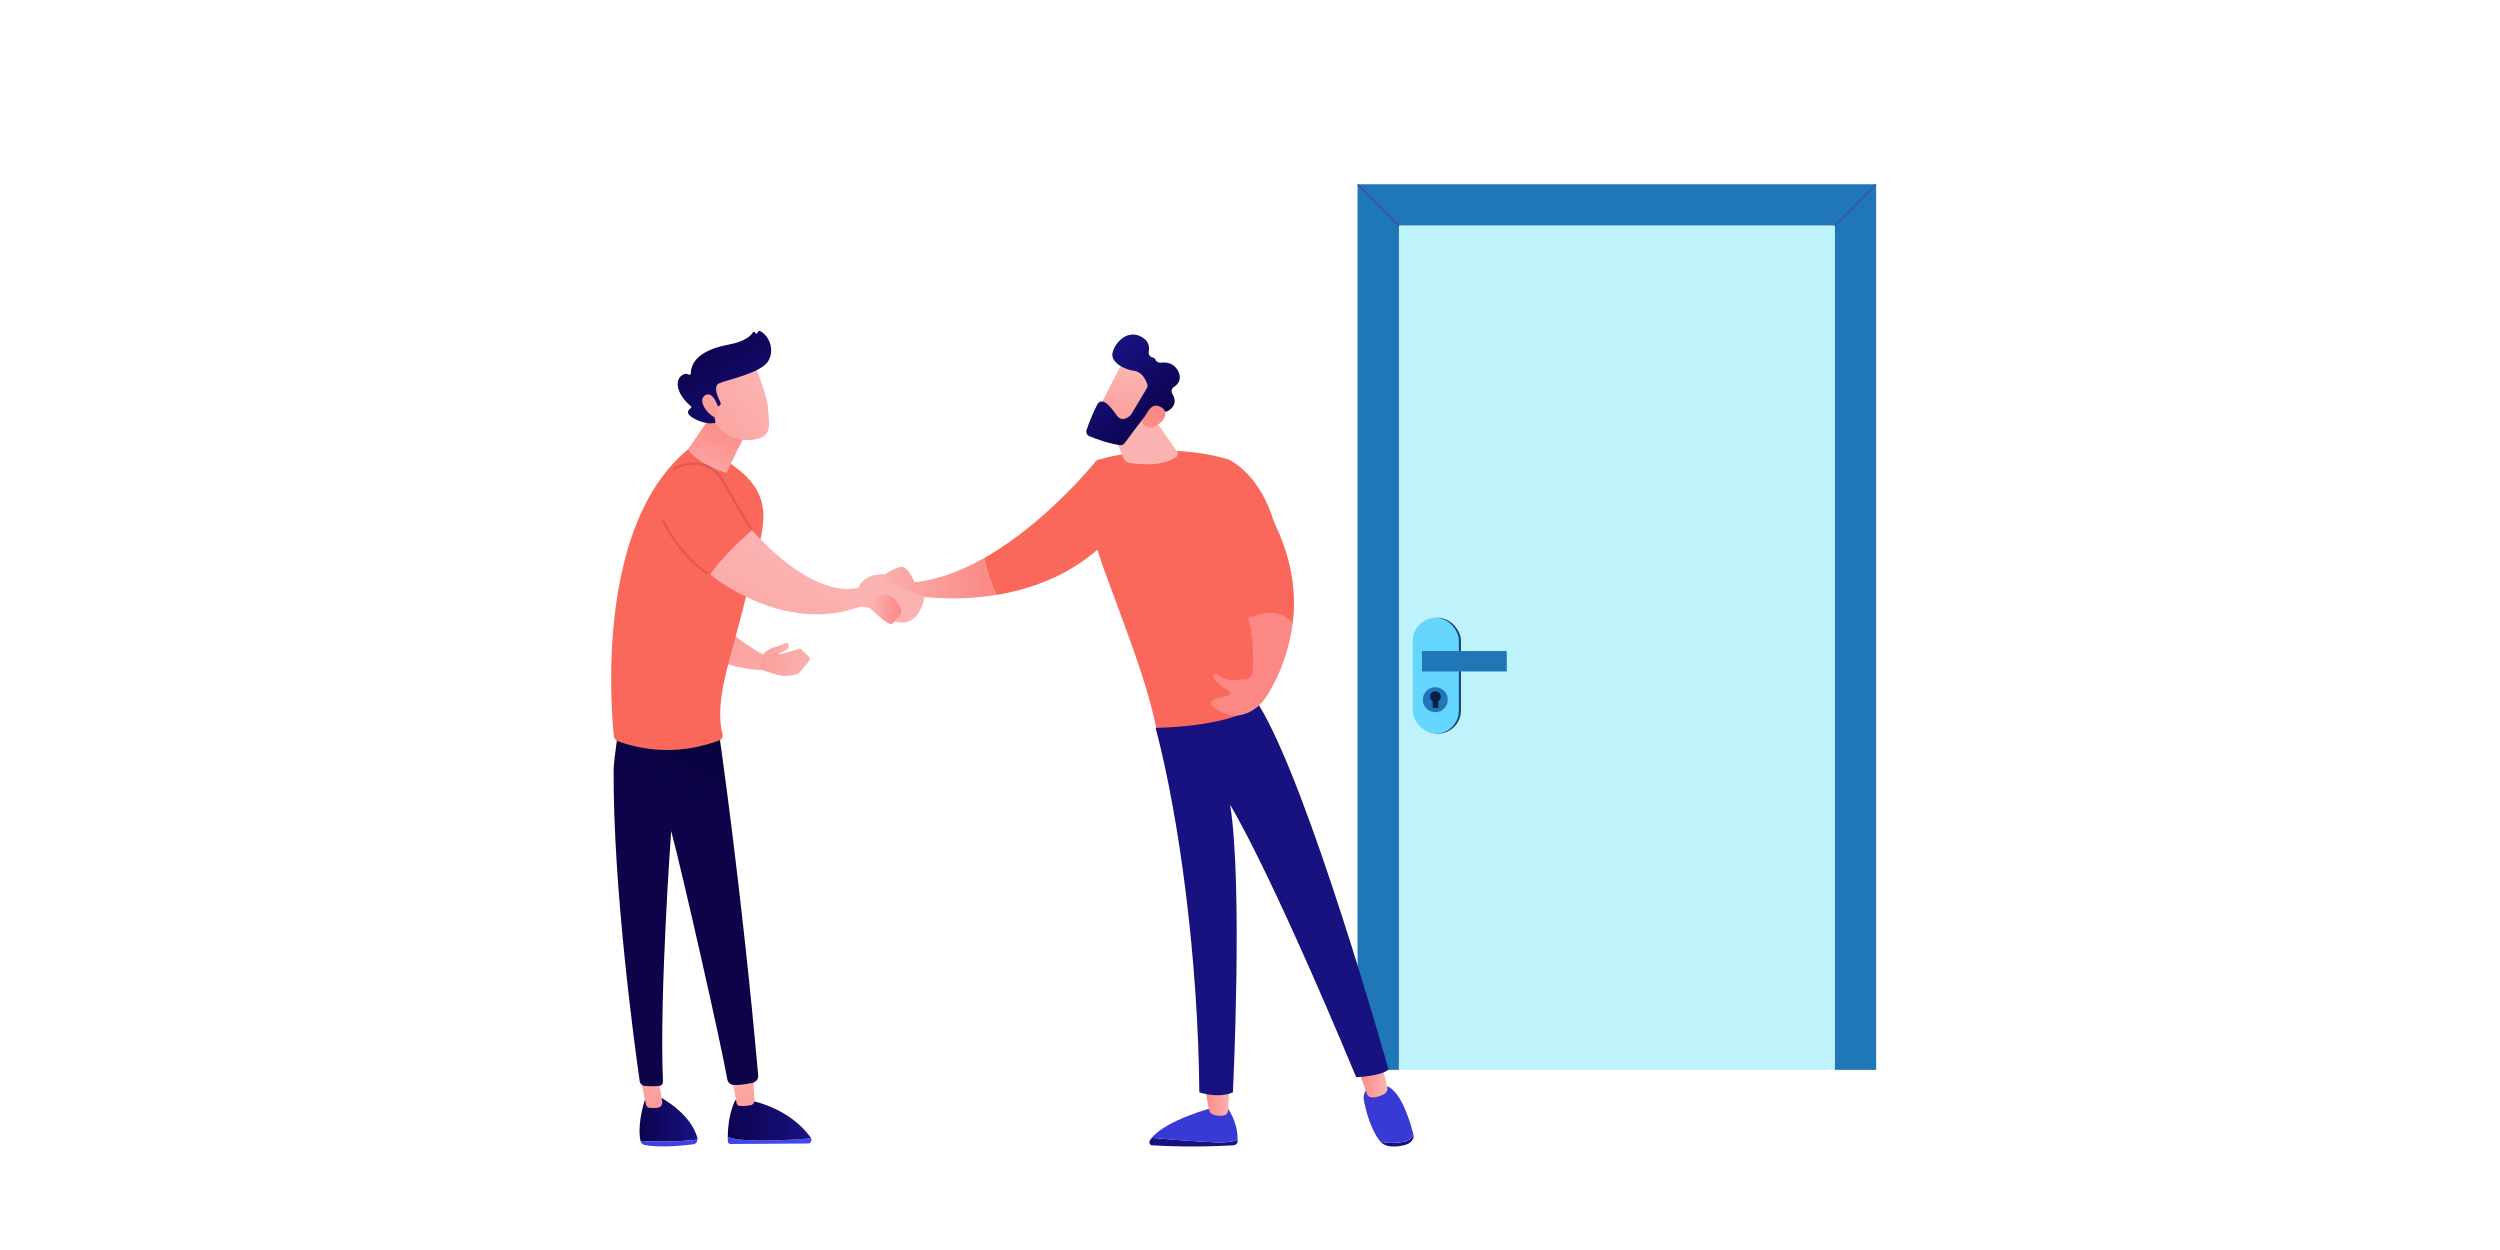 <?xml version="1.0" encoding="UTF-8"?><svg id="Layer_1" xmlns="http://www.w3.org/2000/svg" xmlns:xlink="http://www.w3.org/1999/xlink" viewBox="0 0 262 131"><defs><style>.cls-1{fill:url(#_ÂÁ_Ï_ÌÌ_È_ËÂÌÚ_357-2);}.cls-2{fill:url(#linear-gradient);}.cls-3{fill:#65d6fd;}.cls-4{fill:#bef3fc;}.cls-5{fill:#1f77b8;}.cls-6{fill:#0a1f44;}.cls-7{fill:#19467f;}.cls-8{fill:url(#linear-gradient-8);}.cls-9{fill:url(#linear-gradient-9);}.cls-10{fill:url(#linear-gradient-3);}.cls-11{fill:url(#linear-gradient-4);}.cls-12{fill:url(#linear-gradient-2);}.cls-13{fill:url(#linear-gradient-6);}.cls-14{fill:url(#linear-gradient-7);}.cls-15{fill:url(#linear-gradient-5);}.cls-16{fill:url(#linear-gradient-14);}.cls-17{fill:url(#linear-gradient-18);}.cls-18{fill:url(#linear-gradient-22);}.cls-19{fill:url(#linear-gradient-20);}.cls-20{fill:url(#linear-gradient-21);}.cls-21{fill:url(#linear-gradient-23);}.cls-22{fill:url(#linear-gradient-15);}.cls-23{fill:url(#linear-gradient-19);}.cls-24{fill:url(#linear-gradient-16);}.cls-25{fill:url(#linear-gradient-17);}.cls-26{fill:url(#linear-gradient-13);}.cls-27{fill:url(#linear-gradient-12);}.cls-28{fill:url(#linear-gradient-10);}.cls-29{fill:url(#linear-gradient-11);}.cls-30{fill:url(#linear-gradient-27);}.cls-31{fill:url(#linear-gradient-24);}.cls-32{fill:url(#linear-gradient-26);}.cls-33{fill:url(#linear-gradient-35);}.cls-34{fill:url(#linear-gradient-37);}.cls-35{fill:url(#linear-gradient-34);}.cls-36{fill:url(#linear-gradient-36);}.cls-37{fill:url(#linear-gradient-25);}.cls-38{fill:url(#linear-gradient-28);}.cls-39{fill:url(#linear-gradient-29);}.cls-40{fill:url(#linear-gradient-33);}.cls-41{fill:url(#linear-gradient-30);}.cls-42{fill:url(#linear-gradient-32);}.cls-43{fill:url(#linear-gradient-31);}.cls-44{fill:url(#_ÂÁ_Ï_ÌÌ_È_ËÂÌÚ_357);}</style><linearGradient id="linear-gradient" x1="-1223.07" y1="-625.57" x2="-1217" y2="-625.57" gradientTransform="translate(1290.1 -508.3) scale(1 -1)" gradientUnits="userSpaceOnUse"><stop offset="0" stop-color="#0c034f"/><stop offset="1" stop-color="#181280"/></linearGradient><linearGradient id="linear-gradient-2" x1="-1207.88" y1="-618.4" x2="-1229.96" y2="-635.74" gradientTransform="translate(1290.1 -508.3) scale(1 -1)" gradientUnits="userSpaceOnUse"><stop offset="0" stop-color="#4549f5"/><stop offset="1" stop-color="#373ad5"/></linearGradient><linearGradient id="linear-gradient-3" x1="-1203.95" y1="-623.4" x2="-1226.04" y2="-640.73" xlink:href="#linear-gradient-2"/><linearGradient id="linear-gradient-4" x1="-1213.83" y1="-625.72" x2="-1205.09" y2="-625.72" xlink:href="#linear-gradient"/><linearGradient id="linear-gradient-5" x1="-7420.52" y1="-667.97" x2="-7425.56" y2="-651.14" gradientTransform="translate(-7307.43 -508.3) rotate(-180)" xlink:href="#linear-gradient"/><linearGradient id="linear-gradient-6" x1="-7461.48" y1="-812.69" x2="-7459.22" y2="-798.21" gradientTransform="translate(-7307.43 -508.3) rotate(-180)" xlink:href="#linear-gradient-2"/><linearGradient id="linear-gradient-7" x1="-7436.27" y1="-623.65" x2="-7433.67" y2="-623.65" gradientTransform="translate(-7307.43 -508.3) rotate(-180)" gradientUnits="userSpaceOnUse"><stop offset="0" stop-color="#fbb3b1"/><stop offset="1" stop-color="#fb8884"/></linearGradient><linearGradient id="_ÂÁ_Ï_ÌÌ_È_ËÂÌÚ_357" x1="144.49" y1="23.8" x2="144.49" y2="-39.53" gradientUnits="userSpaceOnUse"><stop offset="0" stop-color="#3b50b3"/><stop offset="1" stop-color="#102193"/></linearGradient><linearGradient id="_ÂÁ_Ï_ÌÌ_È_ËÂÌÚ_357-2" x1="194.4" x2="194.4" xlink:href="#_ÂÁ_Ï_ÌÌ_È_ËÂÌÚ_357"/><linearGradient id="linear-gradient-8" x1="-1221.39" y1="-618.66" x2="-1222.55" y2="-628.77" gradientTransform="translate(1290.1 -508.3) scale(1 -1)" xlink:href="#linear-gradient-7"/><linearGradient id="linear-gradient-9" x1="-1055.71" y1="-871.75" x2="-1056.86" y2="-881.86" gradientTransform="translate(1076.72 -825.04) rotate(-3.61) scale(1 -1)" xlink:href="#linear-gradient-7"/><linearGradient id="linear-gradient-10" x1="83.29" y1="-579.29" x2="75.9" y2="-594.4" gradientTransform="translate(0 -508.3) scale(1 -1)" gradientUnits="userSpaceOnUse"><stop offset="0" stop-color="#050230"/><stop offset="1" stop-color="#0c0349"/></linearGradient><linearGradient id="linear-gradient-11" x1="-1198.61" y1="-568.91" x2="-1185.69" y2="-568.91" gradientTransform="translate(1290.1 -508.3) scale(1 -1)" xlink:href="#linear-gradient-7"/><linearGradient id="linear-gradient-12" x1="154.97" y1="-491.26" x2="138.33" y2="-518.51" gradientTransform="translate(0 -508.3) scale(1 -1)" gradientUnits="userSpaceOnUse"><stop offset="0" stop-color="#fb8884"/><stop offset="1" stop-color="#f9685b"/></linearGradient><linearGradient id="linear-gradient-13" x1="-1203.23" y1="-539.77" x2="-1210" y2="-546.67" gradientTransform="translate(898.41 1090.23) rotate(75.66) scale(1 -1)" gradientUnits="userSpaceOnUse"><stop offset="0" stop-color="#d8423a"/><stop offset="1" stop-color="#e15853"/></linearGradient><linearGradient id="linear-gradient-14" x1="-1186.08" y1="-538.96" x2="-1206.34" y2="-549.04" gradientTransform="translate(898.41 1090.23) rotate(75.66) scale(1 -1)" xlink:href="#linear-gradient-7"/><linearGradient id="linear-gradient-15" x1="107.65" y1="-547.68" x2="100.36" y2="-552.61" xlink:href="#linear-gradient-12"/><linearGradient id="linear-gradient-16" x1="-1216.76" y1="-559.69" x2="-1214.06" y2="-552.33" gradientTransform="translate(1290.1 -508.3) scale(1 -1)" xlink:href="#linear-gradient-7"/><linearGradient id="linear-gradient-17" x1="-1203.42" y1="-568.23" x2="-1223.43" y2="-603.02" gradientTransform="translate(1290.1 -508.3) scale(1 -1)" xlink:href="#linear-gradient-7"/><linearGradient id="linear-gradient-18" x1="-9120.12" y1="-365.15" x2="-9127.84" y2="-370.19" gradientTransform="translate(-9355.35 -508.3) rotate(-180)" xlink:href="#linear-gradient-13"/><linearGradient id="linear-gradient-19" x1="-9123.89" y1="-359.38" x2="-9131.61" y2="-364.42" gradientTransform="translate(-9355.35 -508.3) rotate(-180)" xlink:href="#linear-gradient-13"/><linearGradient id="linear-gradient-20" x1="-1210.14" y1="-548.66" x2="-1226.18" y2="-561.44" gradientTransform="translate(1290.1 -508.3) scale(1 -1)" xlink:href="#linear-gradient-7"/><linearGradient id="linear-gradient-21" x1="-1216.33" y1="-544.45" x2="-1208.98" y2="-553.92" xlink:href="#linear-gradient"/><linearGradient id="linear-gradient-22" x1="-1211.76" y1="-547.95" x2="-1219.65" y2="-554" gradientTransform="translate(1290.1 -508.3) scale(1 -1)" xlink:href="#linear-gradient-7"/><linearGradient id="linear-gradient-23" x1="-1198.84" y1="-572.18" x2="-1195.66" y2="-572.18" gradientTransform="translate(1290.1 -508.3) scale(1 -1)" xlink:href="#linear-gradient-7"/><linearGradient id="linear-gradient-24" x1="166.71" y1="-498.42" x2="150.07" y2="-525.68" xlink:href="#linear-gradient-12"/><linearGradient id="linear-gradient-25" x1="-1158.75" y1="-476.82" x2="-1156.02" y2="-458.65" gradientTransform="translate(1290.1 -508.3) scale(1 -1)" xlink:href="#linear-gradient-7"/><linearGradient id="linear-gradient-26" x1="-4080.78" y1="-1642.37" x2="-4088.22" y2="-1652.22" gradientTransform="translate(-1482.5 -4058.27) rotate(-133.27)" xlink:href="#linear-gradient-7"/><linearGradient id="linear-gradient-27" x1="-4086.45" y1="-1644.69" x2="-4077.56" y2="-1644.69" gradientTransform="translate(-1482.5 -4058.27) rotate(-133.27)" xlink:href="#linear-gradient"/><linearGradient id="linear-gradient-28" x1="-4091.68" y1="-1650.16" x2="-4085.71" y2="-1644.03" gradientTransform="translate(-1482.5 -4058.27) rotate(-133.27)" xlink:href="#linear-gradient-7"/><linearGradient id="linear-gradient-29" x1="-7440" y1="-673.8" x2="-7445.03" y2="-656.97" gradientTransform="translate(-7307.43 -508.3) rotate(-180)" xlink:href="#linear-gradient"/><linearGradient id="linear-gradient-30" x1="-7481.58" y1="-809.56" x2="-7479.33" y2="-795.09" gradientTransform="translate(-7307.43 -508.3) rotate(-180)" xlink:href="#linear-gradient-2"/><linearGradient id="linear-gradient-31" x1="-7452.84" y1="-621.48" x2="-7449.73" y2="-621.48" xlink:href="#linear-gradient-7"/><linearGradient id="linear-gradient-32" x1="-4174.87" y1="-1094.98" x2="-4182.59" y2="-1074.51" gradientTransform="translate(4611.36 -317.7) rotate(-2.1) scale(1 -1)" xlink:href="#linear-gradient"/><linearGradient id="linear-gradient-33" x1="221.63" y1="-537.52" x2="218.71" y2="-541.64" gradientTransform="translate(548.39 -279.05) rotate(75.66) scale(1 -1)" xlink:href="#linear-gradient-7"/><linearGradient id="linear-gradient-34" x1="171.17" y1="-501.14" x2="154.53" y2="-528.4" xlink:href="#linear-gradient-12"/><linearGradient id="linear-gradient-35" x1="169.27" y1="-499.98" x2="152.63" y2="-527.24" xlink:href="#linear-gradient-12"/><linearGradient id="linear-gradient-36" x1="-1038.76" y1="-346.96" x2="-1045.73" y2="-360.35" gradientTransform="translate(1290.1 -508.3) scale(1 -1)" xlink:href="#linear-gradient-7"/><linearGradient id="linear-gradient-37" x1="84.93" y1="70.27" x2="74.92" y2="66.43" gradientTransform="matrix(1, 0, 0, 1, 0, 0)" xlink:href="#linear-gradient-7"/></defs><path class="cls-2" d="M73.1,119.43s0-.09-.01-.14c-.68-2.71-4.08-4.4-4.08-4.4l-1.35,.11c-.77,2.39-.68,3.85-.55,4.51,0,.02,0,.03,.01,.05,1.11,.1,3.39,.16,5.97-.13Z"/><path class="cls-12" d="M67.12,119.56c.06,.22,.22,.39,.43,.43,1.58,.33,4.09,.06,5.14-.07,.23-.03,.4-.25,.4-.49-2.58,.29-4.86,.23-5.97,.13h0Z"/><path class="cls-10" d="M78.92,119.52c-1.48-.04-2.25-.22-2.65-.38,0,.15,0,.3,0,.45,0,.17,.13,.3,.28,.3l8.15-.05c.26,0,.41-.31,.3-.54-1.07,.09-3.79,.28-6.09,.22h0Z"/><path class="cls-11" d="M85.01,119.3s-.02-.04-.03-.06c-.72-1.01-2.55-3.01-6.18-3.88l-1.74-.06s-.77,1.35-.79,3.84c.4,.16,1.17,.34,2.65,.38,2.3,.06,5.02-.13,6.09-.22h0Z"/><g><path class="cls-15" d="M120.7,119.25c1.59,.14,4.33,.36,6.51,.46,1.3,.06,2.06-.07,2.49-.25v.14c0,.23-.2,.41-.43,.43-4.1,.23-7.36,.08-8.52,0-.18,0-.31-.16-.3-.34,0-.05,.02-.1,.04-.14,.06-.1,.14-.2,.22-.3h0Z"/><path class="cls-13" d="M127.21,119.71c-2.17-.09-4.92-.32-6.51-.46,1.56-1.91,6.51-3.2,6.51-3.2h1.4c.96,1.38,1.1,2.7,1.09,3.41-.43,.17-1.18,.3-2.49,.25h0Z"/><path class="cls-14" d="M128.84,113.77l-.13,2.59c-.01,.28-.22,.52-.5,.55-.28,.04-.65,.04-1.05-.09-.25-.08-.43-.29-.47-.54l-.45-2.52h2.6Z"/></g><g><g><path class="cls-5" d="M142.27,19.31V112.12h54.35V19.31h-54.35Zm50.01,92.81h-45.67V23.65h45.67V112.12Z"/><polygon class="cls-44" points="146.72 23.65 146.61 23.65 146.61 23.76 142.27 19.42 142.27 19.31 142.38 19.31 146.72 23.65"/><polygon class="cls-1" points="196.62 19.31 196.62 19.42 192.28 23.76 192.28 23.65 192.17 23.65 196.51 19.31 196.62 19.31"/></g><rect class="cls-4" x="146.61" y="23.65" width="45.67" height="88.47"/><g><rect class="cls-7" x="148.28" y="64.74" width="4.83" height="12.14" rx="2.41" ry="2.41"/><rect class="cls-3" x="148.06" y="64.74" width="4.83" height="12.14" rx="2.41" ry="2.41"/><rect class="cls-5" x="152.4" y="64.86" width="2.14" height="8.89" transform="translate(222.77 -84.17) rotate(90)"/><g><circle class="cls-5" cx="150.42" cy="73.33" r="1.31"/><path class="cls-6" d="M150.99,73.01c0-.31-.25-.56-.56-.56s-.56,.25-.56,.56c0,.21,.11,.38,.28,.48v.71h.58v-.71c.16-.1,.28-.28,.28-.48Z"/></g></g><path class="cls-8" d="M67.12,112.99l.57,2.74c.04,.2,.2,.35,.38,.37,.23,.02,.55,.03,.88-.01,.29-.04,.5-.34,.45-.66l-.4-2.43h-1.88Z"/><path class="cls-9" d="M76.66,112.75c.03,.13,.39,2.08,.53,2.83,.03,.18,.17,.31,.34,.32,.3,.02,.78,.02,1.19-.09,.22-.06,.37-.29,.36-.54l-.19-3.09-2.22,.56h0Z"/><path class="cls-28" d="M75.34,76.74s2.39,16.43,4.12,35.99c.03,.37-.26,.68-.61,.76-.53,.11-1.3,.24-1.94,.22-.34,0-.63-.26-.69-.6-.59-3.45-4.78-21.95-5.88-26.02,0,0-1.26,17.3-.86,26.27,0,.22-.15,.42-.37,.44-.34,.04-.88,.07-1.56,0-.26-.03-.47-.22-.51-.48-.42-2.92-2.83-20.29-2.73-32.8,0-.71,.83-6.5,.83-6.5l10.22,2.73h0Z"/><path class="cls-29" d="M95.84,61.02s-.67-1.76-1.45-1.6-1.64,.76-1.64,.76l-1.26,1.7s3.53,1.39,4.76,.59c0,0,3.6,.62,8.15-.12-.66-1.39-1.05-2.78-1.28-3.86-2.3,1.3-4.79,2.28-7.29,2.53h0Z"/><path class="cls-27" d="M114.92,48.24s-5.16,6.5-11.79,10.25c.23,1.08,.62,2.47,1.28,3.86,3.44-.56,7.42-1.91,10.8-4.91l-.29-9.21h0Z"/><path class="cls-26" d="M75.9,52.27l-8.25,2.44c-.08,.96-.1,1.86-.07,2.7,1.74,.09,3.99,.68,5.69,1.21,.33-3.61,2.63-6.35,2.63-6.35h0Z"/><path class="cls-16" d="M80.26,68.76c-6.06-3.29-7.29-6.89-7-10.14-1.7-.53-3.95-1.12-5.69-1.21,.42,12.81,12.3,12.82,12.3,12.82l.39-1.47h0Z"/><path class="cls-22" d="M64.77,77.68c-.25-.09-.42-.31-.44-.57-.32-3.08-1.86-22.21,7.86-30.08,0,0,.56-1.46,5.14,2.13,4.58,3.59,2.13,7.34,1.03,12.53-1.33,6.27-3.66,11.4-2.63,15.26,.07,.27-.07,.55-.33,.64-3.56,1.31-7.1,1.35-10.64,.1h0Z"/><path class="cls-24" d="M75.98,41.3c0,.27-3.88,5.78-3.88,5.78,0,0,.7,1.37,4.02,2.49l2.87-5.9-3.01-2.37h0Z"/><path class="cls-25" d="M74.45,60.23s7.37,6.17,15.32,3.47c.49-.17,1.03-.13,1.49,.11l2.29,1.21c.96,.51,2.15,.17,2.7-.76,.32-.53,.59-1.14,.64-1.72l-4.47-1.81,.33-.55s-2.18-.18-2.76,1.38c0,0-4.16,1.73-11.18-5.99,0,0-3.18,2.71-4.37,4.64h0Z"/><path class="cls-17" d="M74.06,60.16s-.05,0-.07-.02c-3.1-2.09-4.56-5.48-4.58-5.51-.03-.06,0-.14,.07-.16,.06-.03,.14,0,.16,.07,.01,.03,1.44,3.35,4.48,5.4,.06,.04,.07,.12,.03,.18-.03,.03-.06,.06-.1,.06h0Z"/><path class="cls-23" d="M78.67,55.48s-.08-.02-.11-.06c0-.01-.95-1.49-2.76-4.72-.55-.99-1.29-1.62-2.17-1.87-1.46-.41-2.87,.37-2.89,.38-.06,.03-.14,.01-.17-.05-.03-.06-.01-.14,.05-.17,.06-.03,1.51-.85,3.07-.41,.95,.27,1.73,.93,2.32,1.99,1.8,3.22,2.74,4.69,2.75,4.71,.04,.06,.02,.14-.04,.17-.02,.01-.04,.02-.07,.02h0Z"/><path class="cls-19" d="M79.04,38.14s1.38,3.17,1.47,4.84c.09,1.66,.45,2.75-1.47,3.08-1.93,.34-3.55-.62-4.42-2.28,0,0-1.38-2.55-1.07-3.6,.31-1.04,5.5-2.03,5.5-2.03h0Z"/><path class="cls-20" d="M75.26,42.58l.11-.05c.14-.06,.2-.23,.13-.36-.27-.52-.8-1.73-.12-2.01,.88-.36,4.37-1.08,5.13-2.31,.72-1.19,.08-2.73-.88-3.16-.06-.03-.14,0-.17,.06l-.08,.15c-.06,.1-.21,.09-.24-.03-.02-.07-.09-.11-.16-.09-.03,0-.06,.03-.07,.05-.23,.37-.86,.97-2.53,1.28-2.37,.44-3.95,1.4-3.99,3.04,0,.1-.11,.16-.2,.11-.18-.11-.46-.16-.83,.16-.65,.55-.39,1.97,1.04,3.14,.07,.06,.07,.16,0,.21-.26,.17-.65,.57,.36,1.11,1.04,.55,1.81,.51,2.11,.46,.07-.01,.12-.09,.11-.16l-.32-1.44c-.02-.08,.04-.16,.13-.16h.49Z"/><path class="cls-18" d="M75.33,42.89s-.53-2.03-1.44-1.46,.47,2.27,1.2,2.35l.23-.89Z"/><path class="cls-21" d="M91.26,63.81s1.87,1.83,2.23,1.57c.13-.09,.45-.44,.77-.82,.22-.27,.25-.65,.06-.95l-.44-.68c-.42-.65-1.32-.79-1.9-.28-.29,.26-.56,.63-.71,1.17h0Z"/><path class="cls-31" d="M121.35,77.03c-1.01-4.79-2.02-7.56-5.39-16.65-1.06-2.86-2.03-5.75-1.56-8.76l.52-3.38s6.56-2.22,13.84-.09c0,0,9.92,4.31,3.18,25.61-3.04,3.4-6.6,4.37-10.59,3.28h0Z"/><path class="cls-37" d="M116.04,43.92l1.7,4.09c.11,.26,.34,.44,.61,.49,.98,.17,3.35,.43,4.91-.59,.18-.12,.23-.37,.11-.56l-3.14-4.52-4.19,1.09h0Z"/><path class="cls-32" d="M117.8,37.67c-.07,.07-3.01,5.85-3.01,5.85l3.34,1.61,3.6-5.07s-2.73-3.52-3.93-2.4Z"/><path class="cls-30" d="M120.2,40.67l-1.66,2.77s-.06,.08-.09,.11c-.2,.18-.88,.72-1.4,0-.45-.62-.86-1.19-1.32-1.42-.26-.14-.58-.03-.72,.24-.28,.54-.8,1.65-1.14,2.7-.08,.26,.05,.55,.31,.65,.68,.28,2.01,.77,3.19,.93,.19,.03,.39-.06,.5-.22,.51-.7,1.95-2.65,2.44-3.14,.46-.46,1.3-.28,1.68-.17,.14,.04,.3,.02,.43-.06,.38-.23,1.05-.81,.44-1.78-.15-.24-.07-.57,.16-.72,.43-.28,.89-.81,.45-1.67-.45-.87-1.25-.95-1.8-.88-.24,.03-.49-.1-.58-.32-.04-.1-.12-.18-.28-.22-.29-.06-.47-.32-.42-.61,.09-.49,.03-1.13-.76-1.56-1.44-.79-2.7,.5-3.02,1.59s1.29,1.86,2.3,1.99c.74,.09,1.15,.91,1.32,1.33,.06,.15,.04,.33-.04,.47h0Z"/><path class="cls-38" d="M119.7,44.32s.64-1.87,1.46-1.81,1.47,.89,.45,1.8c-1.26,1.14-1.91,0-1.91,0h0Z"/><g><path class="cls-39" d="M146.99,119.69c.69-.09,1-.45,1.13-.83h0c.1,.41-.13,.83-.6,1.03-.57,.24-1.19,.28-1.67,.26-.52-.02-.99-.24-1.25-.58,.52,.25,1.24,.28,2.39,.12h0Z"/><path class="cls-41" d="M143.74,113.75h1.15c1.75-.03,2.86,3.66,3.22,5.1-.13,.38-.44,.74-1.13,.83-1.15,.16-1.87,.13-2.39-.12-.95-1.25-1.42-3.07-1.64-4.14-.26-1.21,.8-1.66,.8-1.66h0Z"/><path class="cls-43" d="M144.75,111.35l.64,2.55c.08,.31-.07,.64-.36,.78-.36,.18-.86,.38-1.32,.32-.22-.03-.4-.18-.47-.38l-.94-2.68,2.46-.58h0Z"/></g><path class="cls-42" d="M145.51,112.09c-.8,.71-3.38,.8-3.38,.8-9.33-22.38-13.21-28.54-13.21-28.54,1.35,8.45,.29,30.13,.29,30.13-1.54,.68-3.52,0-3.52,0-.12-13.83-2.07-28.69-4.58-38.2,6.3-.14,9.73-1.51,10.82-2.38,5.25,8.47,13.59,38.19,13.59,38.19h0Z"/><path class="cls-40" d="M80.04,68.49s.62-.58,1.21-.69,1.34-.68,1.38-.28,.11,.47-.56,.75c-.58,.25-2.43,1.49-2.24,.7,.03-.11,.1-.27,.22-.48h0Z"/><path class="cls-35" d="M135.47,65.35c1.23-9.27-5.92-16.4-5.92-16.4l-4.25,4.95c3.23,4.02,4.76,7.71,5.46,10.6,.93-.27,3.16-.7,4.7,.84h0Z"/><path class="cls-33" d="M130.77,64.78c-.12,0-.23-.08-.25-.2-.86-3.57-2.68-7.1-5.41-10.5-.09-.11-.07-.28,.04-.37,.11-.09,.28-.07,.37,.04,2.77,3.46,4.63,7.06,5.51,10.71,.03,.14-.05,.28-.19,.32,0,0,0,0,0,0-.02,0-.04,0-.06,0h0Z"/><path class="cls-36" d="M130.83,64.77c.65,2.69,.52,4.79,.42,5.74-.04,.36-.33,.65-.69,.67-.41,.03-.97,.06-1.47,.09-.55,.03-1.16-.32-1.57-.61-.21-.15-.48,.08-.36,.31,.31,.6,1.08,1.13,1.61,1.44,.19,.11,.16,.4-.06,.46l-1.46,.41c-.17,.05-.29,.18-.32,.35-.03,.17,.04,.34,.18,.44,3.37,2.5,5.55-.98,5.55-.98,1.66-2.55,2.51-5.4,2.82-7.76-1.56-1.88-3.72-.86-4.64-.58h0Z"/><path class="cls-34" d="M79.77,69.17l-.15,.74,.26,.31s1.47,.51,2.1,.61,1.67-.2,1.67-.2c0,0,1.3-1.42,1.26-1.6s-1.04-1.07-1.04-1.07c0,0-2.03,.64-2.23,.6s-.39-.23-.39-.23l-1.49,.84Z"/></g></svg>